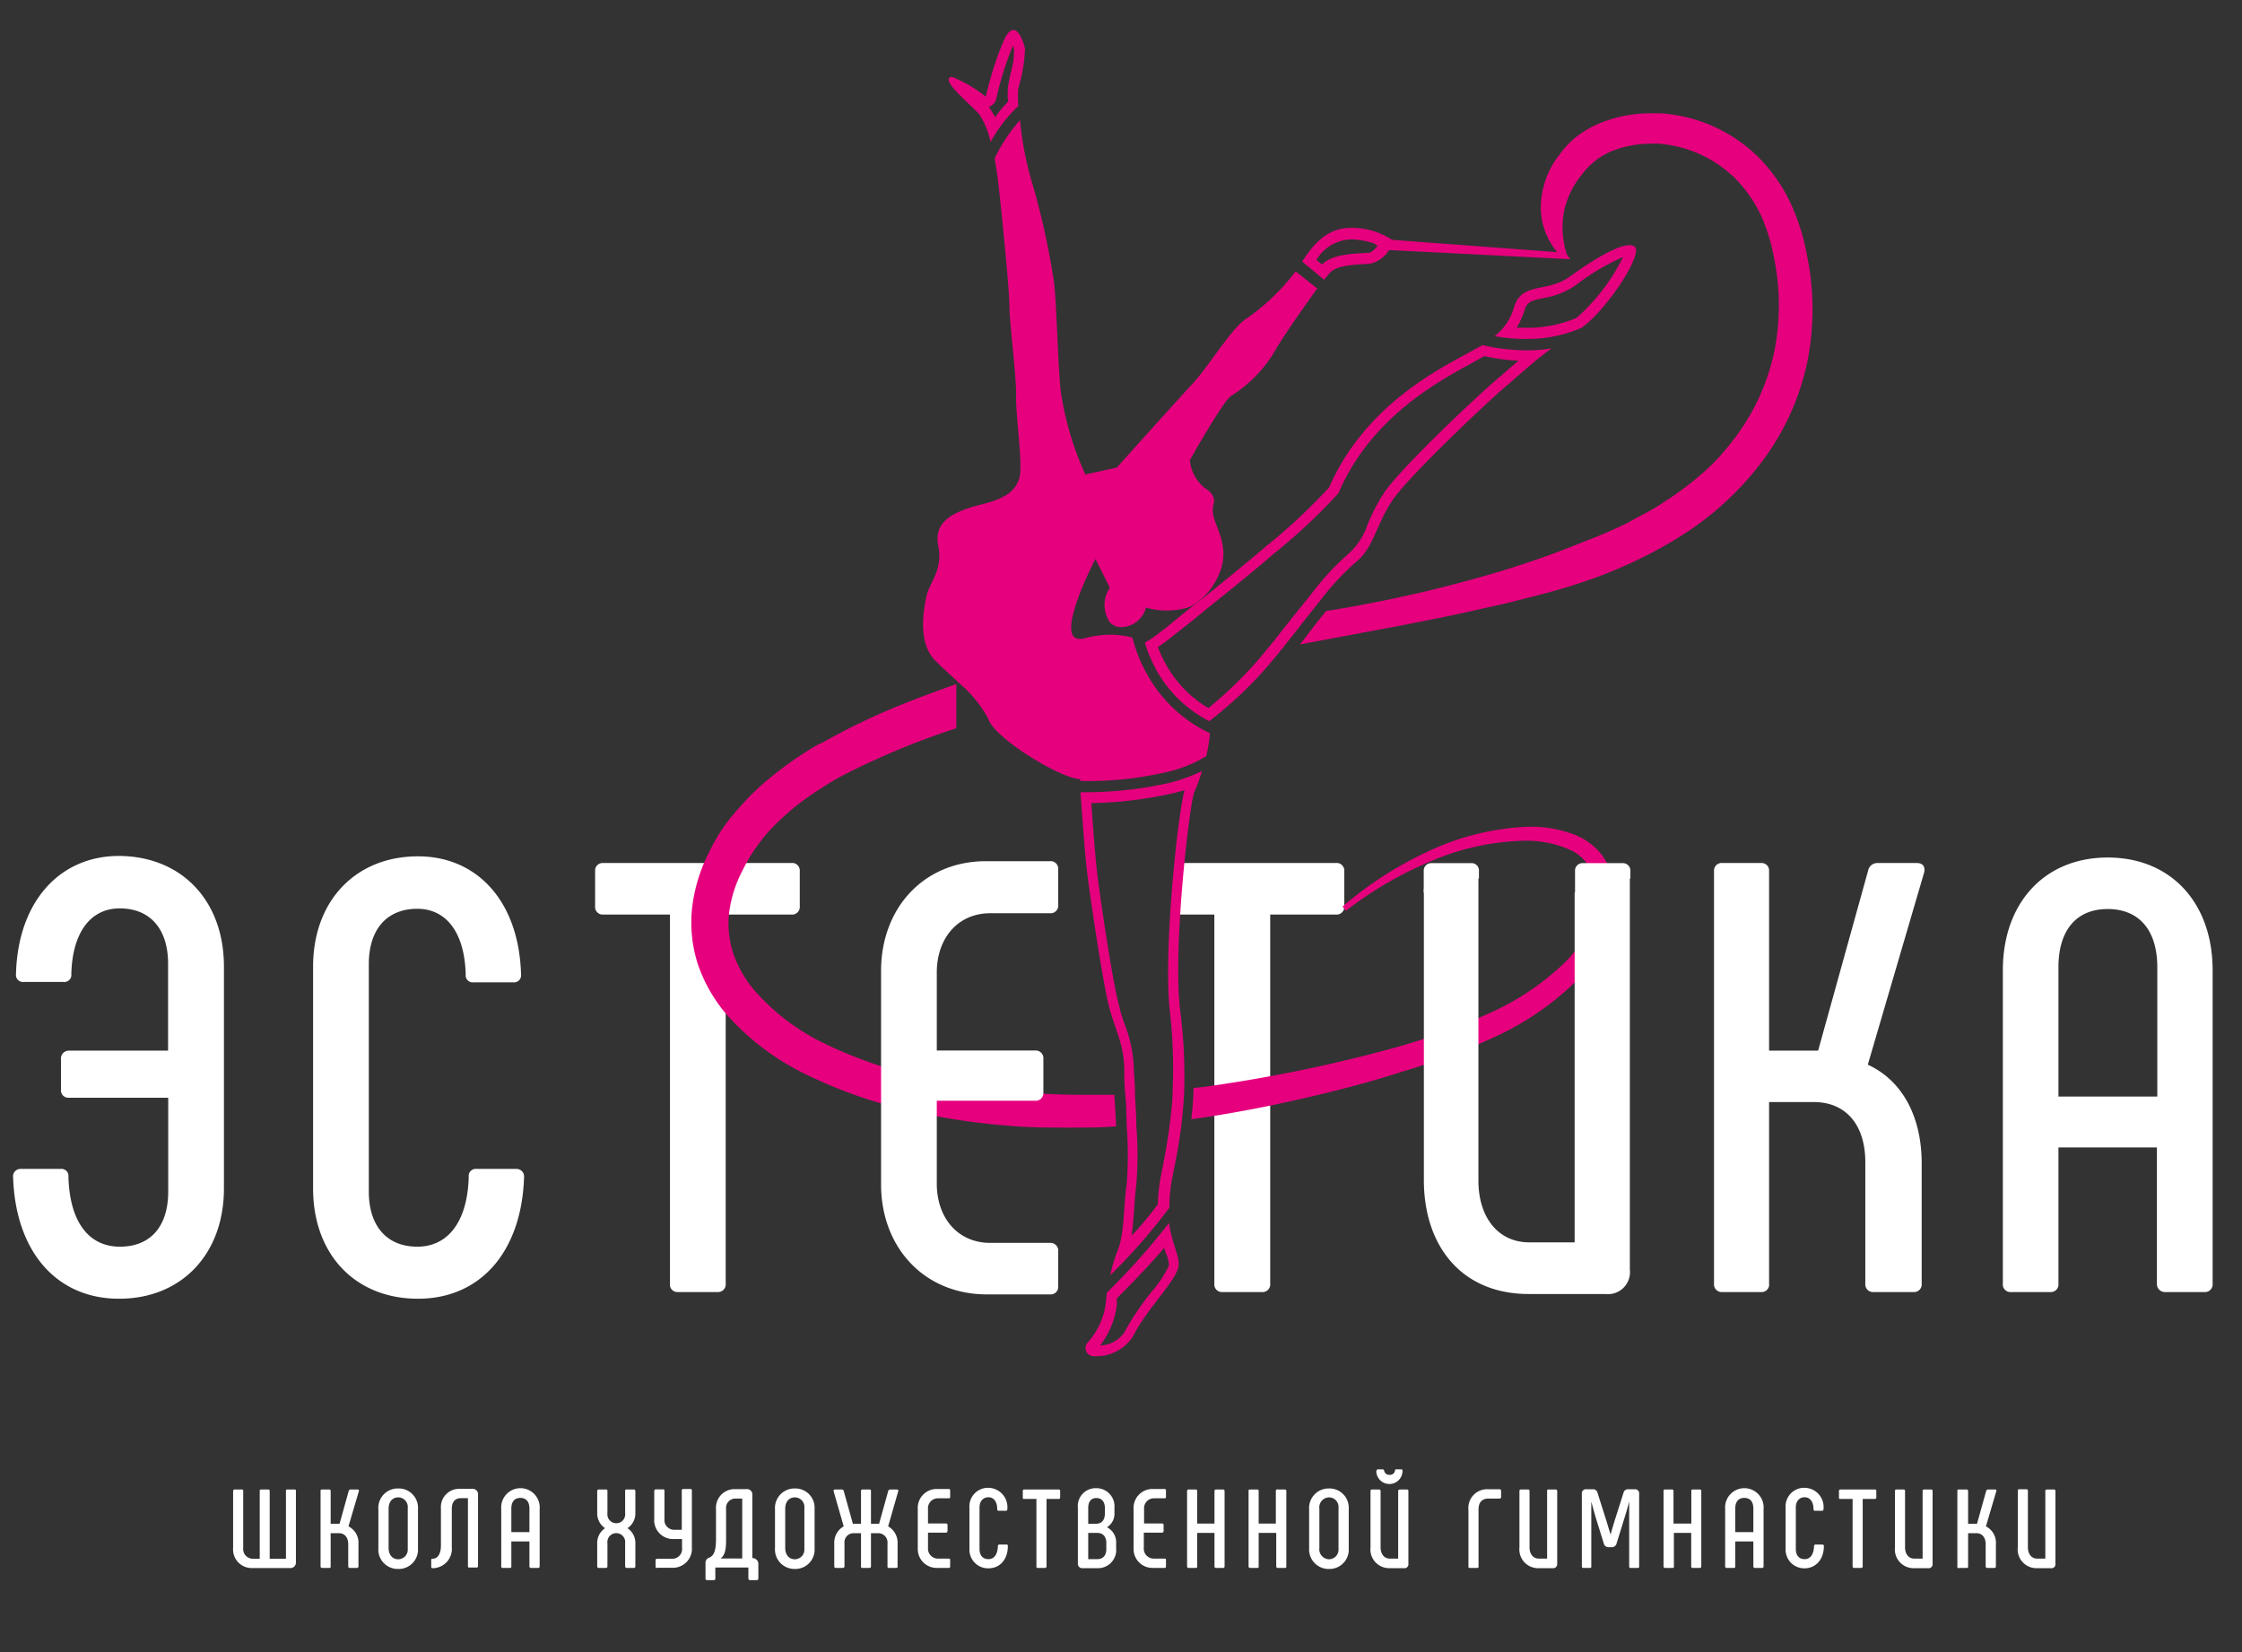<?xml version="1.0" encoding="UTF-8"?> <svg xmlns="http://www.w3.org/2000/svg" id="Слой_1" data-name="Слой 1" viewBox="0 0 171 126"><rect x="0" y="0" width="171" height="126" fill="#333333" stroke="none"/> <defs> <style>.cls-1{fill:#fff;}.cls-2{fill:#e6007e;}</style> </defs> <g id="Лого_black" data-name="Лого black"> <g id="Лого"> <path class="cls-1" d="M17.08,73.72V90.64c0,5-3.23,8.41-8,8.41S1.19,95.46,1,89.8a.57.57,0,0,1,.61-.65h3a.54.54,0,0,1,.61.6c.09,3.42,1.54,5.33,3.92,5.33s3.69-1.59,3.69-4.2V83.72H5.25a.56.56,0,0,1-.6-.6V80.78a.6.6,0,0,1,.6-.65h7.57V73.49c0-2.62-1.35-4.21-3.69-4.21-2.15,0-3.6,1.73-3.69,5a.54.54,0,0,1-.61.61h-3a.54.54,0,0,1-.61-.61c.14-5.46,3.28-9,7.86-9C13.85,65.31,17.08,68.68,17.08,73.72Z"></path> <path class="cls-1" d="M23.88,90.64V73.72c0-5,3.23-8.41,8-8.41,4.58,0,7.71,3.51,7.86,9a.54.54,0,0,1-.61.61h-3a.54.54,0,0,1-.61-.61c-.09-3.27-1.54-5-3.69-5-2.34,0-3.7,1.59-3.7,4.21V90.88c0,2.61,1.36,4.2,3.7,4.2s3.83-1.91,3.92-5.33a.54.54,0,0,1,.61-.6h3a.58.58,0,0,1,.61.65c-.19,5.66-3.32,9.25-8.09,9.25S23.88,95.69,23.88,90.64Z"></path> <path class="cls-1" d="M101.88,65.82a.58.58,0,0,1,.65.61V69.1a.59.59,0,0,1-.65.65h-5V97.89a.59.59,0,0,1-.65.65h-3a.58.58,0,0,1-.61-.65V69.75H90c-.37,0,.27-3.5.27-3.93"></path> <path class="cls-1" d="M130.73,97.89V66.43a.58.58,0,0,1,.65-.61h2.94a.57.57,0,0,1,.61.61v13.7h3.74l3.83-13.79a.71.71,0,0,1,.7-.52h3c.47,0,.65.29.56.71l-4.3,14.67c2.66,1.22,4.11,4,4.11,7.53v9.16a.59.59,0,0,1-.65.65h-3a.59.59,0,0,1-.65-.65V88.63c0-2.8-1.45-4.58-3.93-4.58h-3.41V97.89a.57.57,0,0,1-.61.65h-2.94A.59.59,0,0,1,130.73,97.89Z"></path> <path class="cls-1" d="M152.76,97.89V74c0-5.14,3.18-8.6,8-8.6s8,3.46,8,8.6V97.89a.59.59,0,0,1-.65.65h-2.95a.61.61,0,0,1-.65-.65V87.51H157V97.89a.58.58,0,0,1-.61.65h-3A.58.58,0,0,1,152.76,97.89Zm11.78-14.26V73.77c0-2.8-1.36-4.44-3.79-4.44S157,71,157,73.77v9.86Z"></path> <path class="cls-1" d="M61,66.43V69.1a.59.59,0,0,1-.65.65h-5V97.89a.59.59,0,0,1-.65.65h-3a.57.57,0,0,1-.6-.65V69.75H46a.58.58,0,0,1-.61-.65V66.43a.57.57,0,0,1,.61-.61H60.33A.58.58,0,0,1,61,66.43Z"></path> <g id="_1" data-name=" 1"> <path class="cls-2" d="M121.93,64.91a5,5,0,0,0-1.76-1.22,9.32,9.32,0,0,0-4-.62A19.85,19.85,0,0,0,108.78,65a28.16,28.16,0,0,0-6.38,4.14l.26.32a28.57,28.57,0,0,1,6.43-3.76,19.16,19.16,0,0,1,7.15-1.58,8.23,8.23,0,0,1,3.43.66,3.23,3.23,0,0,1,1.94,2.36,6.67,6.67,0,0,1-.33,3.34,8.35,8.35,0,0,1-1.88,2.88,20,20,0,0,1-6,4,49,49,0,0,1-7,2.54,113.55,113.55,0,0,1-14.62,3l-.75.08c0,.79-.08,1.57-.17,2.38.42-.06.84-.11,1.25-.18,2.54-.39,5-.88,7.47-1.45s4.94-1.21,7.37-2A49.64,49.64,0,0,0,114.18,79a21.7,21.7,0,0,0,6.38-4.52,9.88,9.88,0,0,0,2.1-3.47,7.33,7.33,0,0,0,.41-2,8.42,8.42,0,0,0-.14-2.07A4.17,4.17,0,0,0,121.93,64.91Z"></path> <path class="cls-2" d="M85,83.62V83.5c-.76,0-1.51,0-2.27,0-1.89,0-3.78-.09-5.67-.26a49.35,49.35,0,0,1-7.23-1.2A32.92,32.92,0,0,1,63,79.64a16.59,16.59,0,0,1-5.51-4.17,8.67,8.67,0,0,1-1.58-2.81,7.33,7.33,0,0,1-.29-3.12,9.56,9.56,0,0,1,1-3.13,14.66,14.66,0,0,1,.85-1.49c.26-.38.53-.75.83-1.12.07-.07.12-.15.18-.22a19.08,19.08,0,0,1,4-3.36c.5-.33,1-.64,1.55-.95a58.51,58.51,0,0,1,8.91-3.73V52.18c-.91.31-2.44.87-3.34,1.23a50.45,50.45,0,0,0-7,3.3l-.08,0a28.16,28.16,0,0,0-4.17,2.93,19.17,19.17,0,0,0-2,2A14.61,14.61,0,0,0,55,63.36a16.62,16.62,0,0,0-1,1.8,12.46,12.46,0,0,0-1.21,4.06,10.42,10.42,0,0,0,.44,4.33,11.8,11.8,0,0,0,2.1,3.72,19.35,19.35,0,0,0,6.48,4.83,35.46,35.46,0,0,0,7.4,2.57,52.06,52.06,0,0,0,7.64,1.18C78.45,86,80,86,81.62,86c1.17,0,2.34,0,3.51-.1C85.09,85.13,85.05,84.33,85,83.62Z"></path> <path class="cls-2" d="M91.09,60.42a13.66,13.66,0,0,0,.59-1.62,12,12,0,0,1-2.92,1,29.12,29.12,0,0,1-5.67.62h-.68c.11,1.54.32,4.56.51,6.14.27,2.2,1.21,8.48,1.68,10.26s1.1,2.72,1.15,4.71c0,.5,0,1.19.08,2s.08,1.59.11,2.42a29.54,29.54,0,0,1,0,4.31c-.27,1.83-.16,3.76-.68,5.07a11.9,11.9,0,0,0-.58,1.93,45.07,45.07,0,0,0,4.51-5.15,12.11,12.11,0,0,1,.27-2.54c.3-1.44.53-2.75.67-4,.09-.8.16-1.59.19-2.38a38.34,38.34,0,0,0-.3-6.06C89.41,72.24,90.77,61.05,91.09,60.42ZM89.44,83.08c0,.78-.09,1.54-.18,2.33-.14,1.19-.35,2.45-.66,4a13.22,13.22,0,0,0-.29,2.43c-.54.74-1.19,1.55-2,2.4.09-.62.14-1.28.19-2s.09-1.28.17-1.91a27.55,27.55,0,0,0,0-4.45c0-.8-.07-1.59-.1-2.32v-.11c0-.81-.08-1.47-.09-1.94a10.17,10.17,0,0,0-.72-3.44,12.88,12.88,0,0,1-.43-1.46c-.47-1.76-1.41-8-1.66-10.14-.15-1.32-.32-3.57-.43-5.22A30.34,30.34,0,0,0,89,60.6a13.31,13.31,0,0,0,1.35-.34c-.52,1.8-1.65,12.39-1.12,16.91A37.66,37.66,0,0,1,89.44,83.08Z"></path> <path class="cls-2" d="M74.67,8.69a6,6,0,0,1,.88,2.14,11.55,11.55,0,0,1,2.12-2.75,7.72,7.72,0,0,1,0-1.36,11.88,11.88,0,0,0,.51-3c-.09-.46-.44-1.43-.88-1.43-.22,0-.48.21-.74.8a24.9,24.9,0,0,0-1.37,4.29A10,10,0,0,0,72.6,5.86h0C71.59,6,74,7.94,74.67,8.69Zm.79-.56a.84.84,0,0,0,.53-.6,23.79,23.79,0,0,1,1.27-4.05,1.3,1.3,0,0,1,.08.34,5.53,5.53,0,0,1-.22,1.61c-.08.34-.16.72-.23,1.14a5.19,5.19,0,0,0,0,1.18,10,10,0,0,0-1,1.2,3.44,3.44,0,0,0-.47-.78Z"></path> <path class="cls-2" d="M84.41,98.6c0,.29-.06.56-.07.8a5.54,5.54,0,0,1-1.39,3,.62.62,0,0,0,.06.88.6.6,0,0,0,.4.15h0a3.33,3.33,0,0,0,3-1.5c1.05-2.09,3.14-4.08,3.45-5.23.21-.74-.44-1.67-.7-3.43A52.6,52.6,0,0,1,84.41,98.6Zm4.75-2.09a8.65,8.65,0,0,1-1.32,2,20.22,20.22,0,0,0-2.08,3.1,2.29,2.29,0,0,1-1.85,1,6.29,6.29,0,0,0,1.28-3.16,2.32,2.32,0,0,1,0-.44c1-1,2.37-2.38,3.6-3.84l.12.37A2.74,2.74,0,0,1,89.16,96.51Z"></path> <path class="cls-2" d="M111.73,27.06c-2.43,1.31-7.77,4.16-10.36,10.12a44.23,44.23,0,0,1-4.69,4.39h0c-1.65,1.4-3.44,2.86-5,4.11l-.26.2h0c-1,.76-1.81,1.44-2.49,2h0l-.37.28a10.54,10.54,0,0,1-1.24.86,11,11,0,0,0,1,2.3A9.69,9.69,0,0,0,92.23,55a30.53,30.53,0,0,0,5.23-5.12c.12-.15.24-.31.36-.44,1.05-1.32,2-2.56,2.87-3.63a19.79,19.79,0,0,1,2.71-2.93c1.41-1.1,1.57-3,2.91-4.87s7-7.23,8.49-8.5c1-.84,2.23-2,3.54-2.94a12.2,12.2,0,0,1-1.91.15,15.2,15.2,0,0,1-3.36-.4C112.69,26.53,112.25,26.77,111.73,27.06Zm4.1.44-.77.66-.81.7c-1.5,1.26-7.21,6.64-8.62,8.63A13.71,13.71,0,0,0,104.31,40a5.2,5.2,0,0,1-1.41,2.19,20.23,20.23,0,0,0-2.85,3.07l-1.61,2-1.26,1.6-.36.44A31,31,0,0,1,92.17,54a8.72,8.72,0,0,1-3.12-3.12,9.8,9.8,0,0,1-.74-1.53c.22-.14.47-.32.76-.54l.36-.29h0c.84-.65,1.69-1.31,2.5-2l0,0,.21-.17c1.9-1.51,3.59-2.89,5-4.11h0l0,0A43.77,43.77,0,0,0,102,37.71a.86.86,0,0,0,.13-.2c2.42-5.58,7.43-8.34,9.84-9.66l.16-.09,1.08-.6a15.42,15.42,0,0,0,2.62.35Z"></path> <path class="cls-2" d="M73.18,52.12a9.44,9.44,0,0,1,2.1,2.52,1.63,1.63,0,0,1,.11.23c.57,1.52,5.6,4.55,7,4.55v.14a26.21,26.21,0,0,0,6.24-.6A10.18,10.18,0,0,0,92,57.67a10.29,10.29,0,0,0,.28-1.75,10.66,10.66,0,0,1-4.75-4.43,11.09,11.09,0,0,1-1.16-2.86h0a6,6,0,0,0-1.69-.22,7.27,7.27,0,0,0-1.91.26,1.4,1.4,0,0,1-.41.06c-2,0,1.19-6.1,1.19-6.1l1.1,2.19a2.35,2.35,0,0,0,0,2.64,1.16,1.16,0,0,0,.91.37,2,2,0,0,0,1.85-1.5,4.94,4.94,0,0,0,1.57.23,5.79,5.79,0,0,0,1.38-.16.78.78,0,0,0,.25-.07,2.6,2.6,0,0,0,.79-.46l.07-.06A5,5,0,0,0,93,43.73a3.75,3.75,0,0,0,.3-1.75c-.16-1.73-1-2.32-.75-3.52,0,0,.32-.66-.67-1.25a3.1,3.1,0,0,1-1.13-2.12s2.56-4.53,3.14-4.89A10.16,10.16,0,0,0,97.1,27c.64-1.16,2.29-3.51,3.37-5l-1.65-1.3a16.67,16.67,0,0,1-3.75,3.6C94,24.93,92.14,28,91,29.22s-5.82,6.44-5.82,6.44l-2.4.53a23.64,23.64,0,0,1-1.89-6.44c-.26-2.93-.31-7.43-.57-8.69a57.71,57.71,0,0,0-1.52-6.85,24.7,24.7,0,0,1-1-5.05,12.43,12.43,0,0,0-1.94,2.93c.11.57.19,1.14.25,1.62.17,1.34.88,8.28.88,9.62s.55,5.45.51,6.91.55,5.33.24,6.24-.88,1.49-2.91,2-3.65,1.25-3.27,3.14-.67,2.78-.9,3.86S70,49,71.3,50.35C71.84,50.9,72.53,51.5,73.18,52.12Z"></path> <path class="cls-2" d="M137.79,19.32a16.21,16.21,0,0,0-1.25-3.89A12.56,12.56,0,0,0,134.13,12a11.72,11.72,0,0,0-7.52-3.36l-.69,0a10.37,10.37,0,0,0-3.49.6,8,8,0,0,0-1.94,1,6.75,6.75,0,0,0-1.55,1.56,6.58,6.58,0,0,0-1.42,4,5.32,5.32,0,0,0,1.25,3.43l-12.6-.94a5.6,5.6,0,0,0-2.94-.91H103c-1.86,0-2.94,1.41-3.68,2.57L101,21.34a6.25,6.25,0,0,1,.44-.54c.52-.57,1.88-.62,3-.68a2.21,2.21,0,0,0,1.5-1.05l13.82.7-.25-.35h0a6.66,6.66,0,0,1-.2-3.4,6.8,6.8,0,0,1,1.44-2.83,5.73,5.73,0,0,1,1.12-1.08,5.59,5.59,0,0,1,1.4-.71,8.07,8.07,0,0,1,2.57-.44,5.23,5.23,0,0,1,.68,0,9.34,9.34,0,0,1,5.93,2.75,10.22,10.22,0,0,1,1.88,2.76,14.24,14.24,0,0,1,1,3.32,17.88,17.88,0,0,1,0,7,16.61,16.61,0,0,1-2.81,6.34c-.34.47-.7.92-1.08,1.36a12.06,12.06,0,0,1-1.1,1.16h0A23.65,23.65,0,0,1,127.36,38l-.75.49a15.82,15.82,0,0,1-1.55.88c-.26.14-.53.28-.79.44A36.08,36.08,0,0,1,121,41.24l-.27.1h0l-.17.07c-1.49.61-3,1.16-4.51,1.65-1.12.37-2.22.7-3.3,1-1.46.41-2.87.77-4.17,1.08-4.3,1-7.42,1.46-7.43,1.46-.44.53-.88,1.09-1.32,1.67-.22.29-.44.58-.69.88l8-1.5,1.42-.28c1.4-.27,2.78-.56,4.18-.88l1.84-.41.82-.2c1.75-.44,3.51-.87,5.26-1.47.44-.15.91-.3,1.36-.48a34.85,34.85,0,0,0,3.6-1.59,29.91,29.91,0,0,0,3.4-2,23,23,0,0,0,5.71-5.6,19.17,19.17,0,0,0,3.17-7.41A20.46,20.46,0,0,0,137.79,19.32Zm-32.72-.56a2.4,2.4,0,0,1-.39.39.58.58,0,0,1-.34.14h-.07c-1.26.06-2.67.13-3.43.88l-.44-.34A3.18,3.18,0,0,1,103,18.26h.22a6.54,6.54,0,0,1,1.24.2l.32.09Z"></path> <path class="cls-2" d="M124.68,18.81a.61.61,0,0,0-.4-.11h0c-1,0-3.07,1.32-4.54,2.39-1.73,1.26-3.61.39-4.24,2.27A4.34,4.34,0,0,1,114,25.64a13.5,13.5,0,0,0,2.38.21,10.35,10.35,0,0,0,4.25-.85C122.63,23.56,125.35,19.33,124.68,18.81ZM116.42,25c-.25,0-.49,0-.74,0a6.73,6.73,0,0,0,.61-1.37c.2-.62.52-.71,1.48-.91a6,6,0,0,0,2.46-1,16.38,16.38,0,0,1,3.56-2.11,15.07,15.07,0,0,1-3.54,4.63A9.51,9.51,0,0,1,116.42,25Z"></path> </g> <path class="cls-1" d="M67.2,90.32V74.05c0-4.81,3.27-8.37,8-8.37H80.1a.57.57,0,0,1,.61.61V69a.58.58,0,0,1-.61.65H75.52c-2.43,0-4.07,1.87-4.07,4.53v5.94h7.48a.59.59,0,0,1,.65.65v2.53a.59.59,0,0,1-.65.65H71.45v6.31c0,2.67,1.64,4.53,4.07,4.53H80.1a.59.59,0,0,1,.61.66v2.66a.57.57,0,0,1-.61.61H75.19C70.47,98.68,67.2,95.13,67.2,90.32Z"></path> <path class="cls-1" d="M108.6,67.78V90c0,5,2.85,8.69,8,8.69h5.84a1.68,1.68,0,0,0,1.87-1.87V66.43a5.23,5.23,0,0,1,0,.56c-.46.19-.94-.39-1.4-.22s-1,.35-1.43.51-.92.65-1.38.79V94.75h-3.46c-2.38,0-3.88-1.91-3.88-4.72V67"></path> <path class="cls-1" d="M112.8,67v-.56a.56.56,0,0,0-.6-.61h-3a.57.57,0,0,0-.61.61v1.64l.15,0C110,67.73,111.39,67.38,112.8,67Z"></path> <path class="cls-1" d="M124.35,67v-.56a.57.57,0,0,0-.61-.61h-3a.57.57,0,0,0-.61.61v1.64l.15,0C121.56,67.73,122.93,67.38,124.35,67Z"></path> </g> <path class="cls-1" d="M17.78,118.05v-4.34a.11.11,0,0,1,.12-.11h.53c.08,0,.12,0,.12.11v4.35a.74.74,0,0,0,.69.82h.57v-5.17c0-.07,0-.11.12-.11h.53a.1.1,0,0,1,.11.11v5.17h1.24v-5.17c0-.07,0-.11.12-.11h.52c.08,0,.12,0,.12.11v5.42a.42.42,0,0,1-.46.46H19.23A1.42,1.42,0,0,1,17.78,118.05Z"></path> <path class="cls-1" d="M24.45,119.46v-5.75c0-.07,0-.11.12-.11h.54a.1.1,0,0,1,.11.11v2.5h.68l.7-2.51a.14.14,0,0,1,.13-.1h.54a.09.09,0,0,1,.1.13l-.79,2.68a1.41,1.41,0,0,1,.76,1.37v1.68a.11.11,0,0,1-.12.12h-.54a.11.11,0,0,1-.12-.12v-1.69c0-.51-.27-.84-.72-.84h-.62v2.53c0,.08,0,.12-.11.12h-.54A.11.11,0,0,1,24.45,119.46Z"></path> <path class="cls-1" d="M28.86,118.06v-2.94a1.48,1.48,0,0,1,1.51-1.6,1.47,1.47,0,0,1,1.51,1.54v3.06a1.47,1.47,0,0,1-1.51,1.54A1.48,1.48,0,0,1,28.86,118.06Zm2.24.09V115a.73.73,0,0,0-.73-.8c-.43,0-.73.33-.73.86v3c0,.53.3.86.73.86A.73.73,0,0,0,31.1,118.15Z"></path> <path class="cls-1" d="M32.89,119.49V119c0-.07,0-.12.11-.12.4,0,.63-.4.63-1v-2.83a1.39,1.39,0,0,1,1.45-1.5H36a.41.41,0,0,1,.46.45v5.44a.1.1,0,0,1-.11.11h-.54c-.08,0-.12,0-.12-.11v-5.18h-.55c-.42,0-.68.29-.68.79V118A1.47,1.47,0,0,1,33,119.6C32.93,119.61,32.89,119.57,32.89,119.49Z"></path> <path class="cls-1" d="M38.23,119.46v-4.37a1.47,1.47,0,1,1,2.93,0v4.37a.11.11,0,0,1-.12.12H40.5a.11.11,0,0,1-.12-.12v-1.9H39v1.9c0,.08,0,.12-.11.12h-.55C38.27,119.58,38.23,119.54,38.23,119.46Zm2.15-2.61v-1.8c0-.51-.24-.81-.69-.81s-.69.3-.69.81v1.8Z"></path> <path class="cls-1" d="M47.86,116.55a1.35,1.35,0,0,1,.6,1.18v1.73a.11.11,0,0,1-.12.12H47.8a.11.11,0,0,1-.12-.12v-1.77a.68.68,0,1,0-1.35,0v1.77a.11.11,0,0,1-.12.12h-.54a.11.11,0,0,1-.12-.12v-1.73a1.35,1.35,0,0,1,.6-1.18,1.35,1.35,0,0,1-.6-1.17v-1.67a.11.11,0,0,1,.12-.11h.54c.08,0,.12,0,.12.11v1.7a.68.68,0,1,0,1.35,0v-1.7c0-.07,0-.11.12-.11h.54a.11.11,0,0,1,.12.11v1.67A1.35,1.35,0,0,1,47.86,116.55Z"></path> <path class="cls-1" d="M50,119.49V119a.11.11,0,0,1,.11-.12h1.19a.74.74,0,0,0,.72-.83v-.67h-.64a1.44,1.44,0,0,1-1.48-1.56v-2.12a.11.11,0,0,1,.12-.11h.54c.08,0,.12,0,.12.11v2.14a.74.74,0,0,0,.71.83H52v-3a.1.1,0,0,1,.11-.11h.55a.1.1,0,0,1,.11.11V118a1.45,1.45,0,0,1-1.47,1.57H50.12C50.05,119.61,50,119.57,50,119.49Z"></path> <path class="cls-1" d="M53.81,120.42v-1.24a.41.41,0,0,1,.27-.38c.37-.14.53-.52.53-1.44v-2.27a1.42,1.42,0,0,1,1.44-1.52h.87a.41.41,0,0,1,.46.46v4.8l0,0a.45.45,0,0,1,.46.5v1.06a.11.11,0,0,1-.11.12h-.53a.12.12,0,0,1-.12-.12v-.84H54.56v.84a.11.11,0,0,1-.11.12h-.52A.11.11,0,0,1,53.81,120.42Zm2.8-1.56v-4.57h-.54a.71.71,0,0,0-.69.79v2.38c0,.78-.11,1.17-.42,1.4Z"></path> <path class="cls-1" d="M59.11,118.06v-2.94a1.49,1.49,0,0,1,1.51-1.6,1.47,1.47,0,0,1,1.51,1.54v3.06a1.47,1.47,0,0,1-1.51,1.54A1.49,1.49,0,0,1,59.11,118.06Zm2.24.09V115a.73.73,0,0,0-.73-.8c-.43,0-.73.33-.73.86v3c0,.53.3.86.73.86A.73.73,0,0,0,61.35,118.15Z"></path> <path class="cls-1" d="M63.63,119.46v-1.73a1.43,1.43,0,0,1,.72-1.32l-.77-2.68c0-.08,0-.13.1-.13h.53a.14.14,0,0,1,.14.1l.7,2.51h.62v-2.5a.1.1,0,0,1,.11-.11h.53c.08,0,.12,0,.12.11v2.5h.62l.7-2.51a.14.14,0,0,1,.13-.1h.54c.07,0,.11.05.09.13l-.77,2.68a1.43,1.43,0,0,1,.72,1.32v1.73c0,.08,0,.12-.11.12H67.8c-.07,0-.11,0-.11-.12v-1.75a.71.71,0,0,0-.7-.78h-.56v2.53a.11.11,0,0,1-.12.12h-.53c-.07,0-.11,0-.11-.12v-2.53H65.1a.7.7,0,0,0-.69.78v1.75a.12.12,0,0,1-.12.12h-.54A.11.11,0,0,1,63.63,119.46Z"></path> <path class="cls-1" d="M70,118.08v-3a1.44,1.44,0,0,1,1.46-1.52h.9a.1.1,0,0,1,.11.11v.48c0,.08,0,.12-.11.12h-.84a.76.76,0,0,0-.74.83v1.09h1.37a.11.11,0,0,1,.12.11v.47a.12.12,0,0,1-.12.12H70.78v1.15a.76.76,0,0,0,.74.83h.84c.07,0,.11,0,.11.12v.48a.1.1,0,0,1-.11.11h-.9A1.44,1.44,0,0,1,70,118.08Z"></path> <path class="cls-1" d="M73.94,118.13V115a1.42,1.42,0,0,1,1.46-1.53,1.48,1.48,0,0,1,1.43,1.64.1.1,0,0,1-.11.11h-.55a.1.1,0,0,1-.11-.11c0-.6-.28-.92-.67-.92s-.68.29-.68.77v3.18c0,.48.25.77.68.77s.7-.35.72-1a.1.1,0,0,1,.11-.11h.54c.07,0,.11,0,.11.12,0,1-.6,1.69-1.47,1.69A1.42,1.42,0,0,1,73.94,118.13Z"></path> <path class="cls-1" d="M80.86,113.71v.49a.11.11,0,0,1-.12.12h-.92v5.14a.11.11,0,0,1-.12.12h-.54c-.07,0-.11,0-.11-.12v-5.14h-.93c-.07,0-.11,0-.11-.12v-.49a.1.1,0,0,1,.11-.11h2.62C80.82,113.6,80.86,113.64,80.86,113.71Z"></path> <path class="cls-1" d="M85.13,117.69v.39a1.39,1.39,0,0,1-1.45,1.52H82.55a.33.33,0,0,1-.34-.35V115a1.36,1.36,0,0,1,1.38-1.5A1.38,1.38,0,0,1,85,115v.37a1.21,1.21,0,0,1-.57,1.11A1.28,1.28,0,0,1,85.13,117.69ZM83,116.21h.62c.4,0,.65-.29.65-.76V115c0-.46-.24-.75-.65-.75s-.62.29-.62.75Zm1.38,1.47c0-.48-.25-.77-.68-.77H83v2h.7c.43,0,.68-.29.68-.76Z"></path> <path class="cls-1" d="M86.46,118.08v-3a1.44,1.44,0,0,1,1.46-1.52h.9a.1.1,0,0,1,.11.11v.48c0,.08,0,.12-.11.12H88a.76.76,0,0,0-.74.83v1.09h1.37a.11.11,0,0,1,.12.11v.47a.12.12,0,0,1-.12.12H87.24v1.15a.76.76,0,0,0,.74.83h.84c.07,0,.11,0,.11.12v.48a.1.1,0,0,1-.11.11h-.9A1.44,1.44,0,0,1,86.46,118.08Z"></path> <path class="cls-1" d="M92.75,113.6h.53a.11.11,0,0,1,.12.11v5.75a.11.11,0,0,1-.12.12h-.53a.11.11,0,0,1-.12-.12v-2.55H91.31v2.55c0,.08,0,.12-.11.12h-.54a.11.11,0,0,1-.12-.12v-5.75a.11.11,0,0,1,.12-.11h.54a.1.1,0,0,1,.11.11v2.49h1.32v-2.49C92.63,113.64,92.67,113.6,92.75,113.6Z"></path> <path class="cls-1" d="M97.47,113.6H98a.1.1,0,0,1,.11.11v5.75c0,.08,0,.12-.11.12h-.54a.11.11,0,0,1-.12-.12v-2.55H96v2.55c0,.08,0,.12-.11.12h-.54a.11.11,0,0,1-.12-.12v-5.75c0-.07,0-.11.12-.11h.54a.1.1,0,0,1,.11.11v2.49h1.31v-2.49A.11.11,0,0,1,97.47,113.6Z"></path> <path class="cls-1" d="M99.85,118.06v-2.94a1.49,1.49,0,0,1,1.52-1.6,1.47,1.47,0,0,1,1.5,1.54v3.06a1.47,1.47,0,0,1-1.5,1.54A1.49,1.49,0,0,1,99.85,118.06Zm2.24.09V115a.73.73,0,0,0-.72-.8.76.76,0,0,0-.74.86v3a.76.76,0,0,0,.74.86A.73.73,0,0,0,102.09,118.15Z"></path> <path class="cls-1" d="M106.78,113.6h.53a.1.1,0,0,1,.11.11v5.55a.3.3,0,0,1-.34.34H106a1.43,1.43,0,0,1-1.47-1.58v-4.31a.1.1,0,0,1,.11-.11h.54a.11.11,0,0,1,.12.11V118c0,.52.27.87.7.87h.64v-5.18C106.66,113.64,106.7,113.6,106.78,113.6ZM105,112.18a.1.1,0,0,1,.11-.12h.33a.12.12,0,0,1,.13.1.38.38,0,0,0,.41.32.38.38,0,0,0,.42-.32c0-.07,0-.1.12-.1h.33c.08,0,.12,0,.12.12a1,1,0,0,1-2,0Z"></path> <path class="cls-1" d="M112,119.46v-4.3a1.43,1.43,0,0,1,1.51-1.58h.87a.11.11,0,0,1,.11.12v.47a.11.11,0,0,1-.11.12h-.85c-.5,0-.76.3-.76.83v4.34c0,.08,0,.12-.11.12h-.55C112,119.58,112,119.54,112,119.46Z"></path> <path class="cls-1" d="M118.12,113.6h.53a.11.11,0,0,1,.12.11v5.55a.31.31,0,0,1-.35.34h-1.06a1.43,1.43,0,0,1-1.47-1.58v-4.31a.1.1,0,0,1,.11-.11h.55a.1.1,0,0,1,.11.11V118c0,.52.27.87.71.87H118v-5.18C118,113.64,118,113.6,118.12,113.6Z"></path> <path class="cls-1" d="M120.65,119.46v-5.53a.31.31,0,0,1,.35-.35h.5a.34.34,0,0,1,.35.29l.67,2.11.32,1.06h0c.09-.34.21-.72.31-1.06l.67-2.11a.35.35,0,0,1,.36-.29h.5a.31.31,0,0,1,.34.35v5.53c0,.08,0,.12-.11.12h-.54c-.07,0-.11,0-.11-.12v-3.11c0-.62,0-1.22,0-1.83h0c-.1.38-.22.81-.34,1.19l-.62,2a.37.37,0,0,1-.38.29h-.22a.37.37,0,0,1-.38-.29l-.62-2c-.11-.38-.23-.81-.33-1.19h0c0,.61,0,1.21,0,1.83v3.11c0,.08,0,.12-.11.12h-.53A.11.11,0,0,1,120.65,119.46Z"></path> <path class="cls-1" d="M129.11,113.6h.54a.1.1,0,0,1,.11.11v5.75a.11.11,0,0,1-.11.12h-.54a.11.11,0,0,1-.12-.12v-2.55h-1.32v2.55c0,.08,0,.12-.11.12H127a.11.11,0,0,1-.12-.12v-5.75c0-.07,0-.11.12-.11h.53a.1.1,0,0,1,.11.11v2.49H129v-2.49C129,113.64,129,113.6,129.11,113.6Z"></path> <path class="cls-1" d="M131.58,119.46v-4.37a1.47,1.47,0,1,1,2.93,0v4.37a.11.11,0,0,1-.12.12h-.54a.11.11,0,0,1-.12-.12v-1.9h-1.38v1.9c0,.08,0,.12-.11.12h-.55A.11.11,0,0,1,131.58,119.46Zm2.15-2.61v-1.8c0-.51-.24-.81-.69-.81s-.69.3-.69.81v1.8Z"></path> <path class="cls-1" d="M136.19,118.13V115a1.42,1.42,0,0,1,1.46-1.53,1.47,1.47,0,0,1,1.43,1.64.1.1,0,0,1-.11.11h-.54a.1.1,0,0,1-.11-.11c0-.6-.29-.92-.68-.92s-.67.29-.67.77v3.18c0,.48.24.77.67.77s.7-.35.72-1a.1.1,0,0,1,.11-.11H139a.11.11,0,0,1,.11.12c0,1-.61,1.69-1.48,1.69A1.42,1.42,0,0,1,136.19,118.13Z"></path> <path class="cls-1" d="M143.11,113.71v.49a.11.11,0,0,1-.12.12h-.92v5.14a.11.11,0,0,1-.12.12h-.54a.11.11,0,0,1-.11-.12v-5.14h-.93c-.07,0-.11,0-.11-.12v-.49a.1.1,0,0,1,.11-.11H143C143.07,113.6,143.11,113.64,143.11,113.71Z"></path> <path class="cls-1" d="M146.76,113.6h.53a.1.1,0,0,1,.11.11v5.55a.3.3,0,0,1-.34.34H146a1.43,1.43,0,0,1-1.47-1.58v-4.31a.1.1,0,0,1,.11-.11h.55a.1.1,0,0,1,.11.11V118c0,.52.27.87.7.87h.64v-5.18C146.64,113.64,146.68,113.6,146.76,113.6Z"></path> <path class="cls-1" d="M149.29,119.46v-5.75c0-.07,0-.11.12-.11H150a.1.1,0,0,1,.11.11v2.5h.68l.7-2.51a.14.14,0,0,1,.13-.1h.54a.09.09,0,0,1,.1.13l-.79,2.68a1.41,1.41,0,0,1,.76,1.37v1.68a.11.11,0,0,1-.12.12h-.54a.11.11,0,0,1-.12-.12v-1.69c0-.51-.27-.84-.72-.84h-.62v2.53c0,.08,0,.12-.11.12h-.54A.11.11,0,0,1,149.29,119.46Z"></path> <path class="cls-1" d="M156.13,113.6h.53a.1.1,0,0,1,.11.11v5.55a.3.3,0,0,1-.34.34h-1.06A1.43,1.43,0,0,1,153.9,118v-4.31a.1.1,0,0,1,.11-.11h.55a.1.1,0,0,1,.11.11V118c0,.52.27.87.71.87H156v-5.18C156,113.64,156.05,113.6,156.13,113.6Z"></path> </g> </svg> 